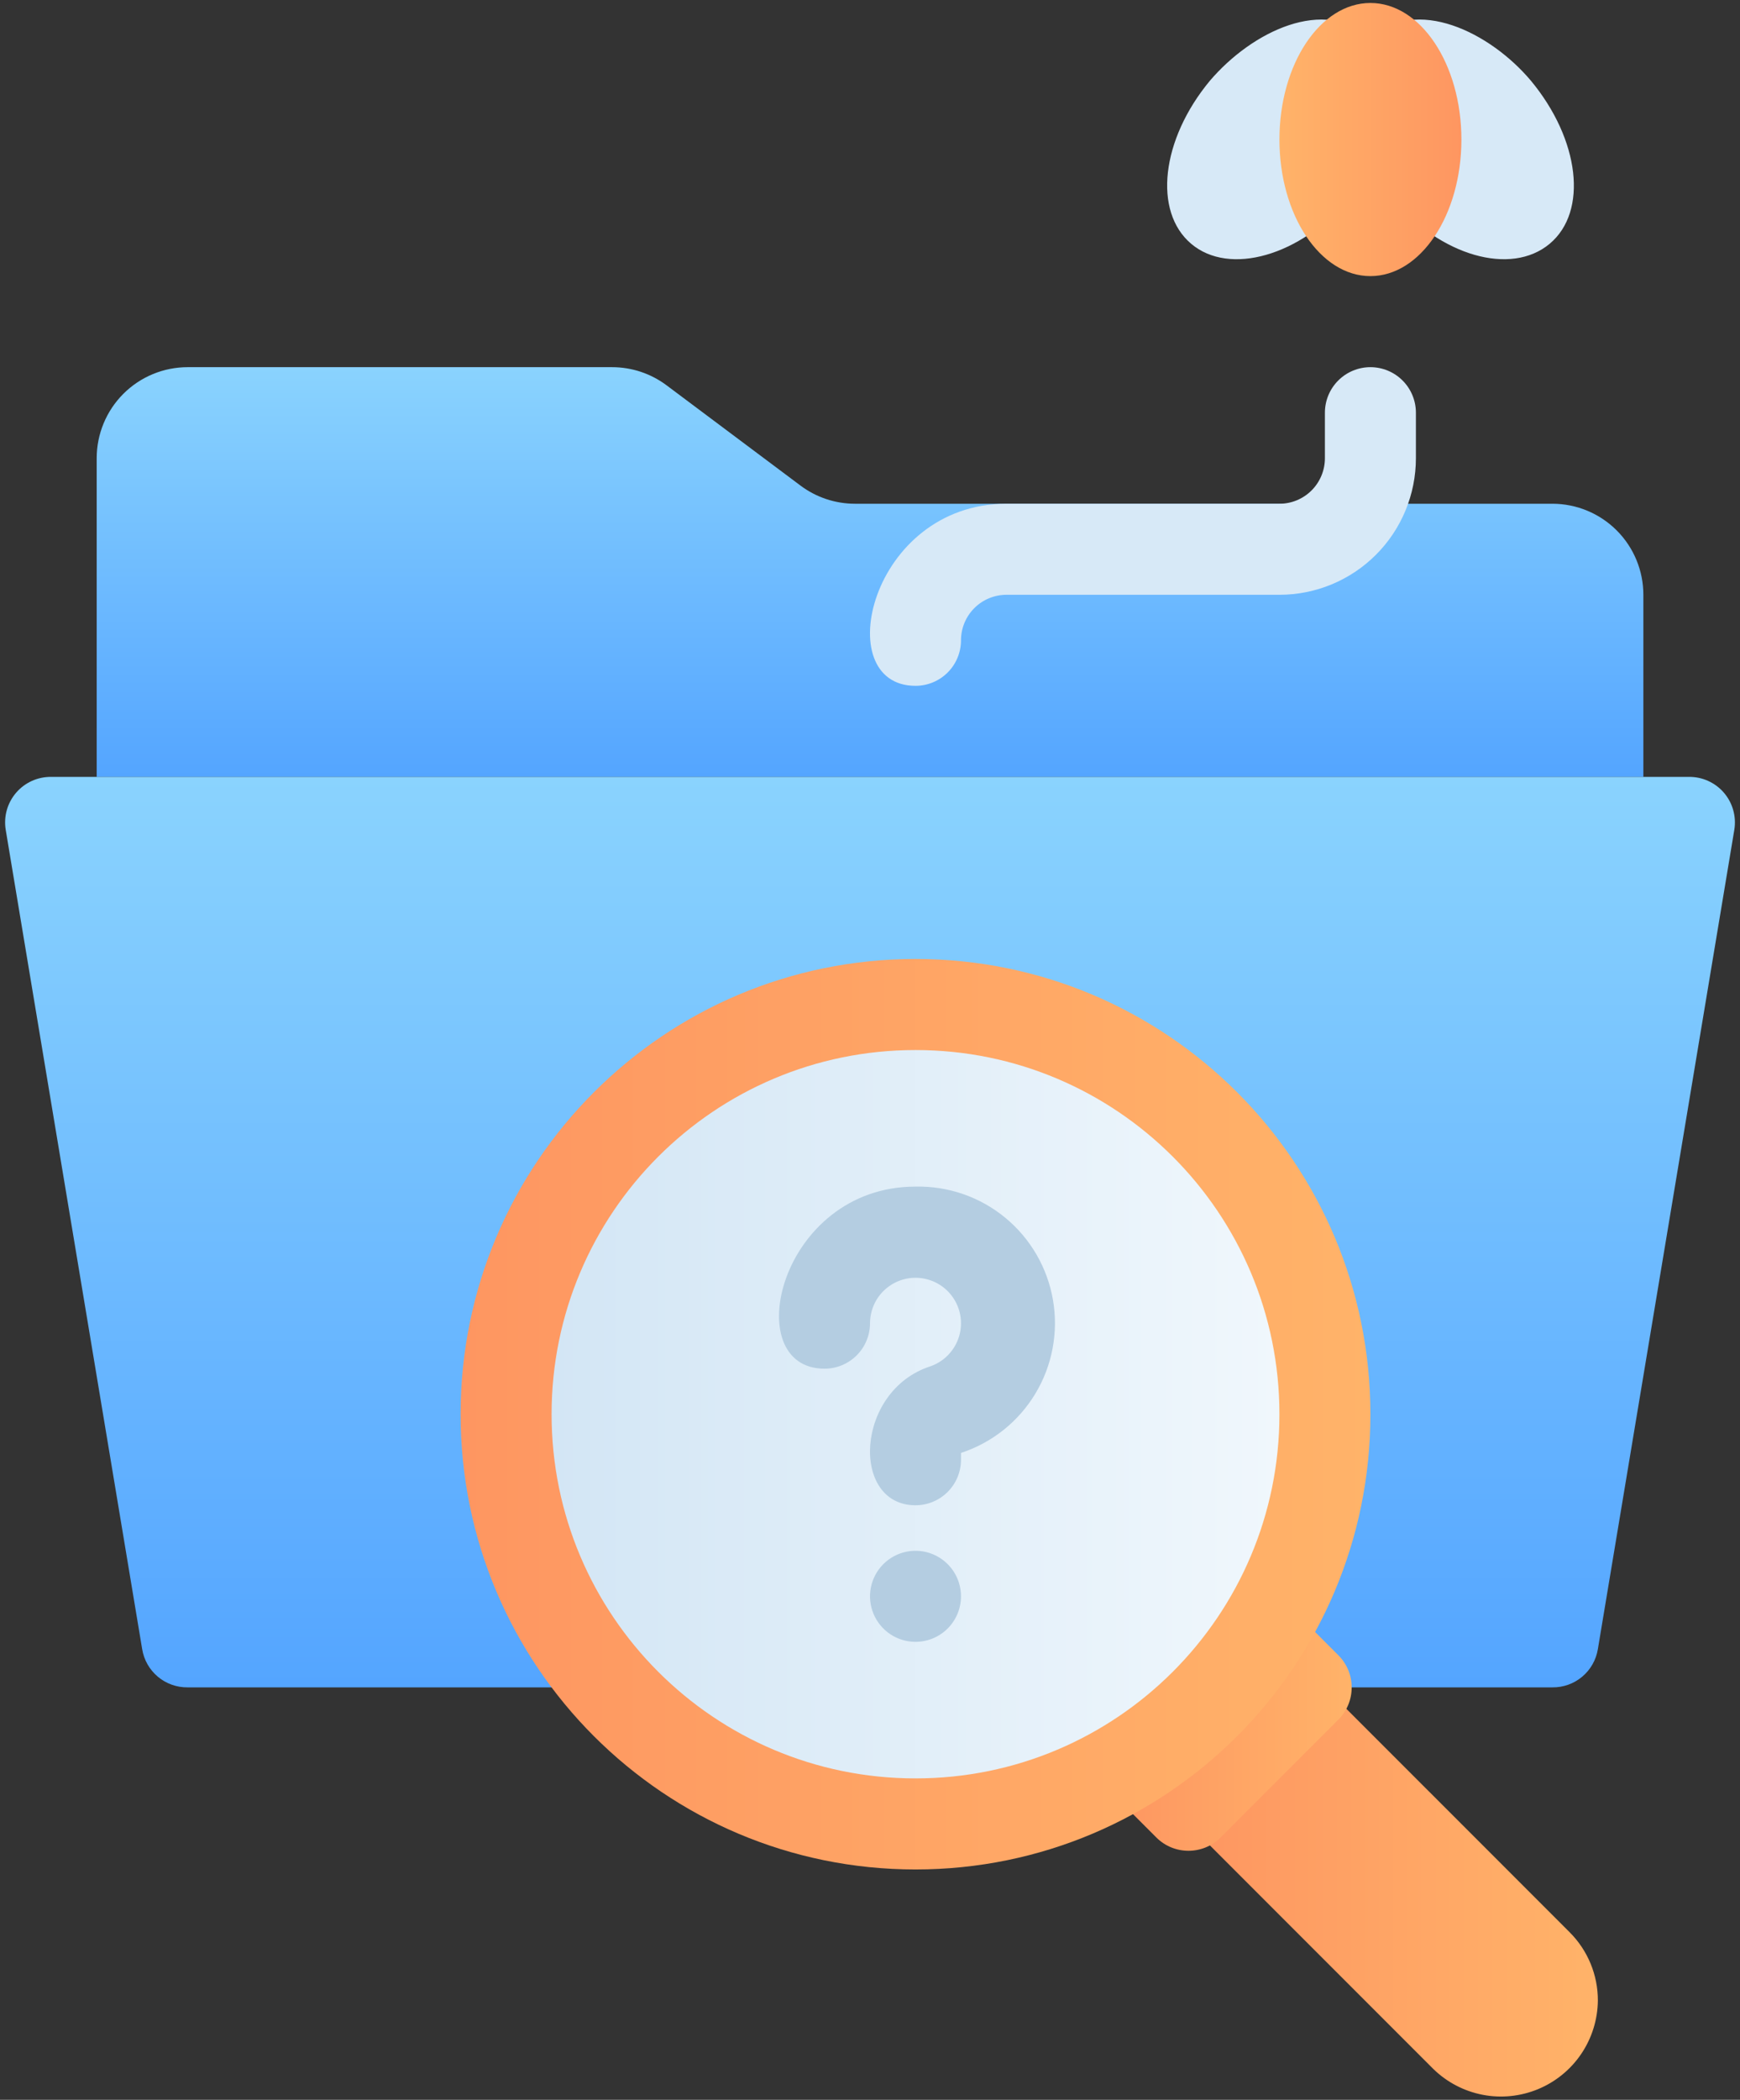 <svg width="102" height="123" viewBox="0 0 102 123" fill="none" xmlns="http://www.w3.org/2000/svg">
<rect x="0" y="0" width="102" height="123" fill="#333333" stroke="none"/>
<path d="M5.668 45.508V26.841C5.668 25.427 6.23 24.07 7.23 23.07C8.23 22.07 9.587 21.508 11.001 21.508H35.881C37.035 21.508 38.158 21.882 39.081 22.575L46.921 28.441C47.844 29.134 48.967 29.508 50.121 29.508H91.001C92.416 29.508 93.772 30.07 94.772 31.07C95.773 32.07 96.335 33.427 96.335 34.841V45.508H5.668Z" fill="url(#paint0_linear_2883_93373)"/>
<path d="M101.668 48.601L93.668 96.601C93.565 97.232 93.24 97.805 92.75 98.216C92.261 98.628 91.64 98.849 91.001 98.841H11.001C10.362 98.849 9.741 98.628 9.251 98.216C8.762 97.805 8.436 97.232 8.334 96.601L0.334 48.601C0.272 48.217 0.294 47.824 0.4 47.449C0.506 47.075 0.693 46.728 0.947 46.433C1.201 46.138 1.516 45.903 1.871 45.743C2.226 45.583 2.612 45.503 3.001 45.508H99.001C99.39 45.503 99.776 45.583 100.13 45.743C100.485 45.903 100.801 46.138 101.055 46.433C101.309 46.728 101.496 47.075 101.601 47.449C101.707 47.824 101.73 48.217 101.668 48.601Z" fill="url(#paint1_linear_2883_93373)"/>
<path d="M89.748 4.734C87.348 1.881 83.001 -0.252 80.334 2.254C77.668 -0.226 73.401 1.828 70.921 4.734C68.068 8.174 67.588 12.388 69.828 14.281C72.068 16.174 76.228 15.001 79.081 11.614C81.161 9.134 79.508 9.134 81.588 11.614C84.441 15.001 88.574 16.174 90.841 14.281C93.108 12.388 92.601 8.174 89.748 4.734Z" fill="#D7E9F7"/>
<path d="M80.334 16.174C83.28 16.174 85.668 12.593 85.668 8.174C85.668 3.756 83.28 0.174 80.334 0.174C77.389 0.174 75.001 3.756 75.001 8.174C75.001 12.593 77.389 16.174 80.334 16.174Z" fill="url(#paint2_linear_2883_93373)"/>
<path d="M93.668 117.187C93.656 118.301 93.318 119.386 92.695 120.309C92.072 121.231 91.191 121.95 90.163 122.376C89.134 122.802 88.003 122.917 86.91 122.706C85.817 122.494 84.81 121.966 84.015 121.187L69.668 106.841L77.668 98.841L92.015 113.187C92.541 113.712 92.957 114.336 93.241 115.022C93.525 115.709 93.67 116.445 93.668 117.187Z" fill="url(#paint3_linear_2883_93373)"/>
<path d="M73.119 95.395L66.218 102.297C65.176 103.338 65.176 105.026 66.218 106.068L67.783 107.633C68.824 108.674 70.513 108.674 71.554 107.633L78.455 100.731C79.497 99.69 79.497 98.002 78.455 96.96L76.89 95.395C75.849 94.354 74.16 94.354 73.119 95.395Z" fill="url(#paint4_linear_2883_93373)"/>
<path d="M53.668 109.508C68.395 109.508 80.334 97.569 80.334 82.841C80.334 68.113 68.395 56.174 53.668 56.174C38.94 56.174 27.001 68.113 27.001 82.841C27.001 97.569 38.94 109.508 53.668 109.508Z" fill="url(#paint5_linear_2883_93373)"/>
<path d="M53.667 104.174C65.449 104.174 75.001 94.623 75.001 82.841C75.001 71.059 65.449 61.508 53.667 61.508C41.885 61.508 32.334 71.059 32.334 82.841C32.334 94.623 41.885 104.174 53.667 104.174Z" fill="url(#paint6_linear_2883_93373)"/>
<path d="M53.668 88.174C49.854 88.174 50.121 81.481 54.521 80.041C54.986 79.884 55.398 79.602 55.712 79.226C56.027 78.851 56.232 78.395 56.305 77.91C56.378 77.426 56.315 76.93 56.125 76.479C55.934 76.027 55.623 75.636 55.225 75.35C54.828 75.064 54.358 74.893 53.87 74.856C53.381 74.818 52.891 74.917 52.455 75.14C52.018 75.363 51.652 75.702 51.395 76.119C51.139 76.537 51.002 77.017 51.001 77.508C51.001 78.215 50.72 78.893 50.22 79.393C49.72 79.893 49.042 80.174 48.334 80.174C43.241 80.174 45.668 69.508 53.668 69.508C55.585 69.466 57.454 70.114 58.934 71.335C60.413 72.556 61.405 74.267 61.728 76.158C62.051 78.048 61.684 79.992 60.694 81.635C59.704 83.278 58.157 84.51 56.334 85.108V85.508C56.334 86.215 56.053 86.893 55.553 87.393C55.053 87.893 54.375 88.174 53.668 88.174Z" fill="#B4CDE1"/>
<path d="M53.668 96.174C53.14 96.174 52.625 96.018 52.186 95.725C51.748 95.432 51.406 95.015 51.204 94.528C51.002 94.041 50.949 93.505 51.052 92.987C51.155 92.47 51.409 91.995 51.782 91.622C52.155 91.249 52.63 90.995 53.147 90.892C53.665 90.789 54.201 90.842 54.688 91.044C55.175 91.246 55.592 91.588 55.885 92.026C56.178 92.465 56.334 92.98 56.334 93.508C56.334 94.215 56.053 94.893 55.553 95.393C55.053 95.893 54.375 96.174 53.668 96.174Z" fill="#B4CDE1"/>
<path d="M53.667 40.174C48.574 40.174 51.001 29.508 59.001 29.508H75.001C75.708 29.508 76.386 29.227 76.886 28.727C77.386 28.227 77.667 27.548 77.667 26.841V24.174C77.667 23.467 77.948 22.789 78.448 22.289C78.948 21.789 79.627 21.508 80.334 21.508C81.041 21.508 81.72 21.789 82.22 22.289C82.72 22.789 83.001 23.467 83.001 24.174V26.841C83.001 28.963 82.158 30.998 80.658 32.498C79.157 33.998 77.123 34.841 75.001 34.841H59.001C58.294 34.841 57.615 35.122 57.115 35.622C56.615 36.122 56.334 36.8 56.334 37.508C56.334 38.215 56.053 38.893 55.553 39.393C55.053 39.893 54.375 40.174 53.667 40.174Z" fill="#D7E9F7"/>
<defs>
<linearGradient id="paint0_linear_2883_93373" x1="51.001" y1="45.508" x2="51.001" y2="21.508" gradientUnits="userSpaceOnUse">
<stop stop-color="#54A5FF"/>
<stop offset="1" stop-color="#8AD3FE"/>
</linearGradient>
<linearGradient id="paint1_linear_2883_93373" x1="51.001" y1="98.841" x2="51.001" y2="45.508" gradientUnits="userSpaceOnUse">
<stop stop-color="#54A5FF"/>
<stop offset="1" stop-color="#8AD3FE"/>
</linearGradient>
<linearGradient id="paint2_linear_2883_93373" x1="85.668" y1="8.174" x2="75.001" y2="8.174" gradientUnits="userSpaceOnUse">
<stop stop-color="#FE9661"/>
<stop offset="1" stop-color="#FFB369"/>
</linearGradient>
<linearGradient id="paint3_linear_2883_93373" x1="69.668" y1="110.841" x2="93.668" y2="110.841" gradientUnits="userSpaceOnUse">
<stop stop-color="#FE9661"/>
<stop offset="1" stop-color="#FFB369"/>
</linearGradient>
<linearGradient id="paint4_linear_2883_93373" x1="65.418" y1="101.497" x2="79.229" y2="101.497" gradientUnits="userSpaceOnUse">
<stop stop-color="#FE9661"/>
<stop offset="1" stop-color="#FFB369"/>
</linearGradient>
<linearGradient id="paint5_linear_2883_93373" x1="27.001" y1="82.841" x2="80.334" y2="82.841" gradientUnits="userSpaceOnUse">
<stop stop-color="#FE9661"/>
<stop offset="1" stop-color="#FFB369"/>
</linearGradient>
<linearGradient id="paint6_linear_2883_93373" x1="32.334" y1="82.841" x2="75.001" y2="82.841" gradientUnits="userSpaceOnUse">
<stop stop-color="#D3E6F5"/>
<stop offset="1" stop-color="#F0F7FC"/>
</linearGradient>
</defs>
</svg>
